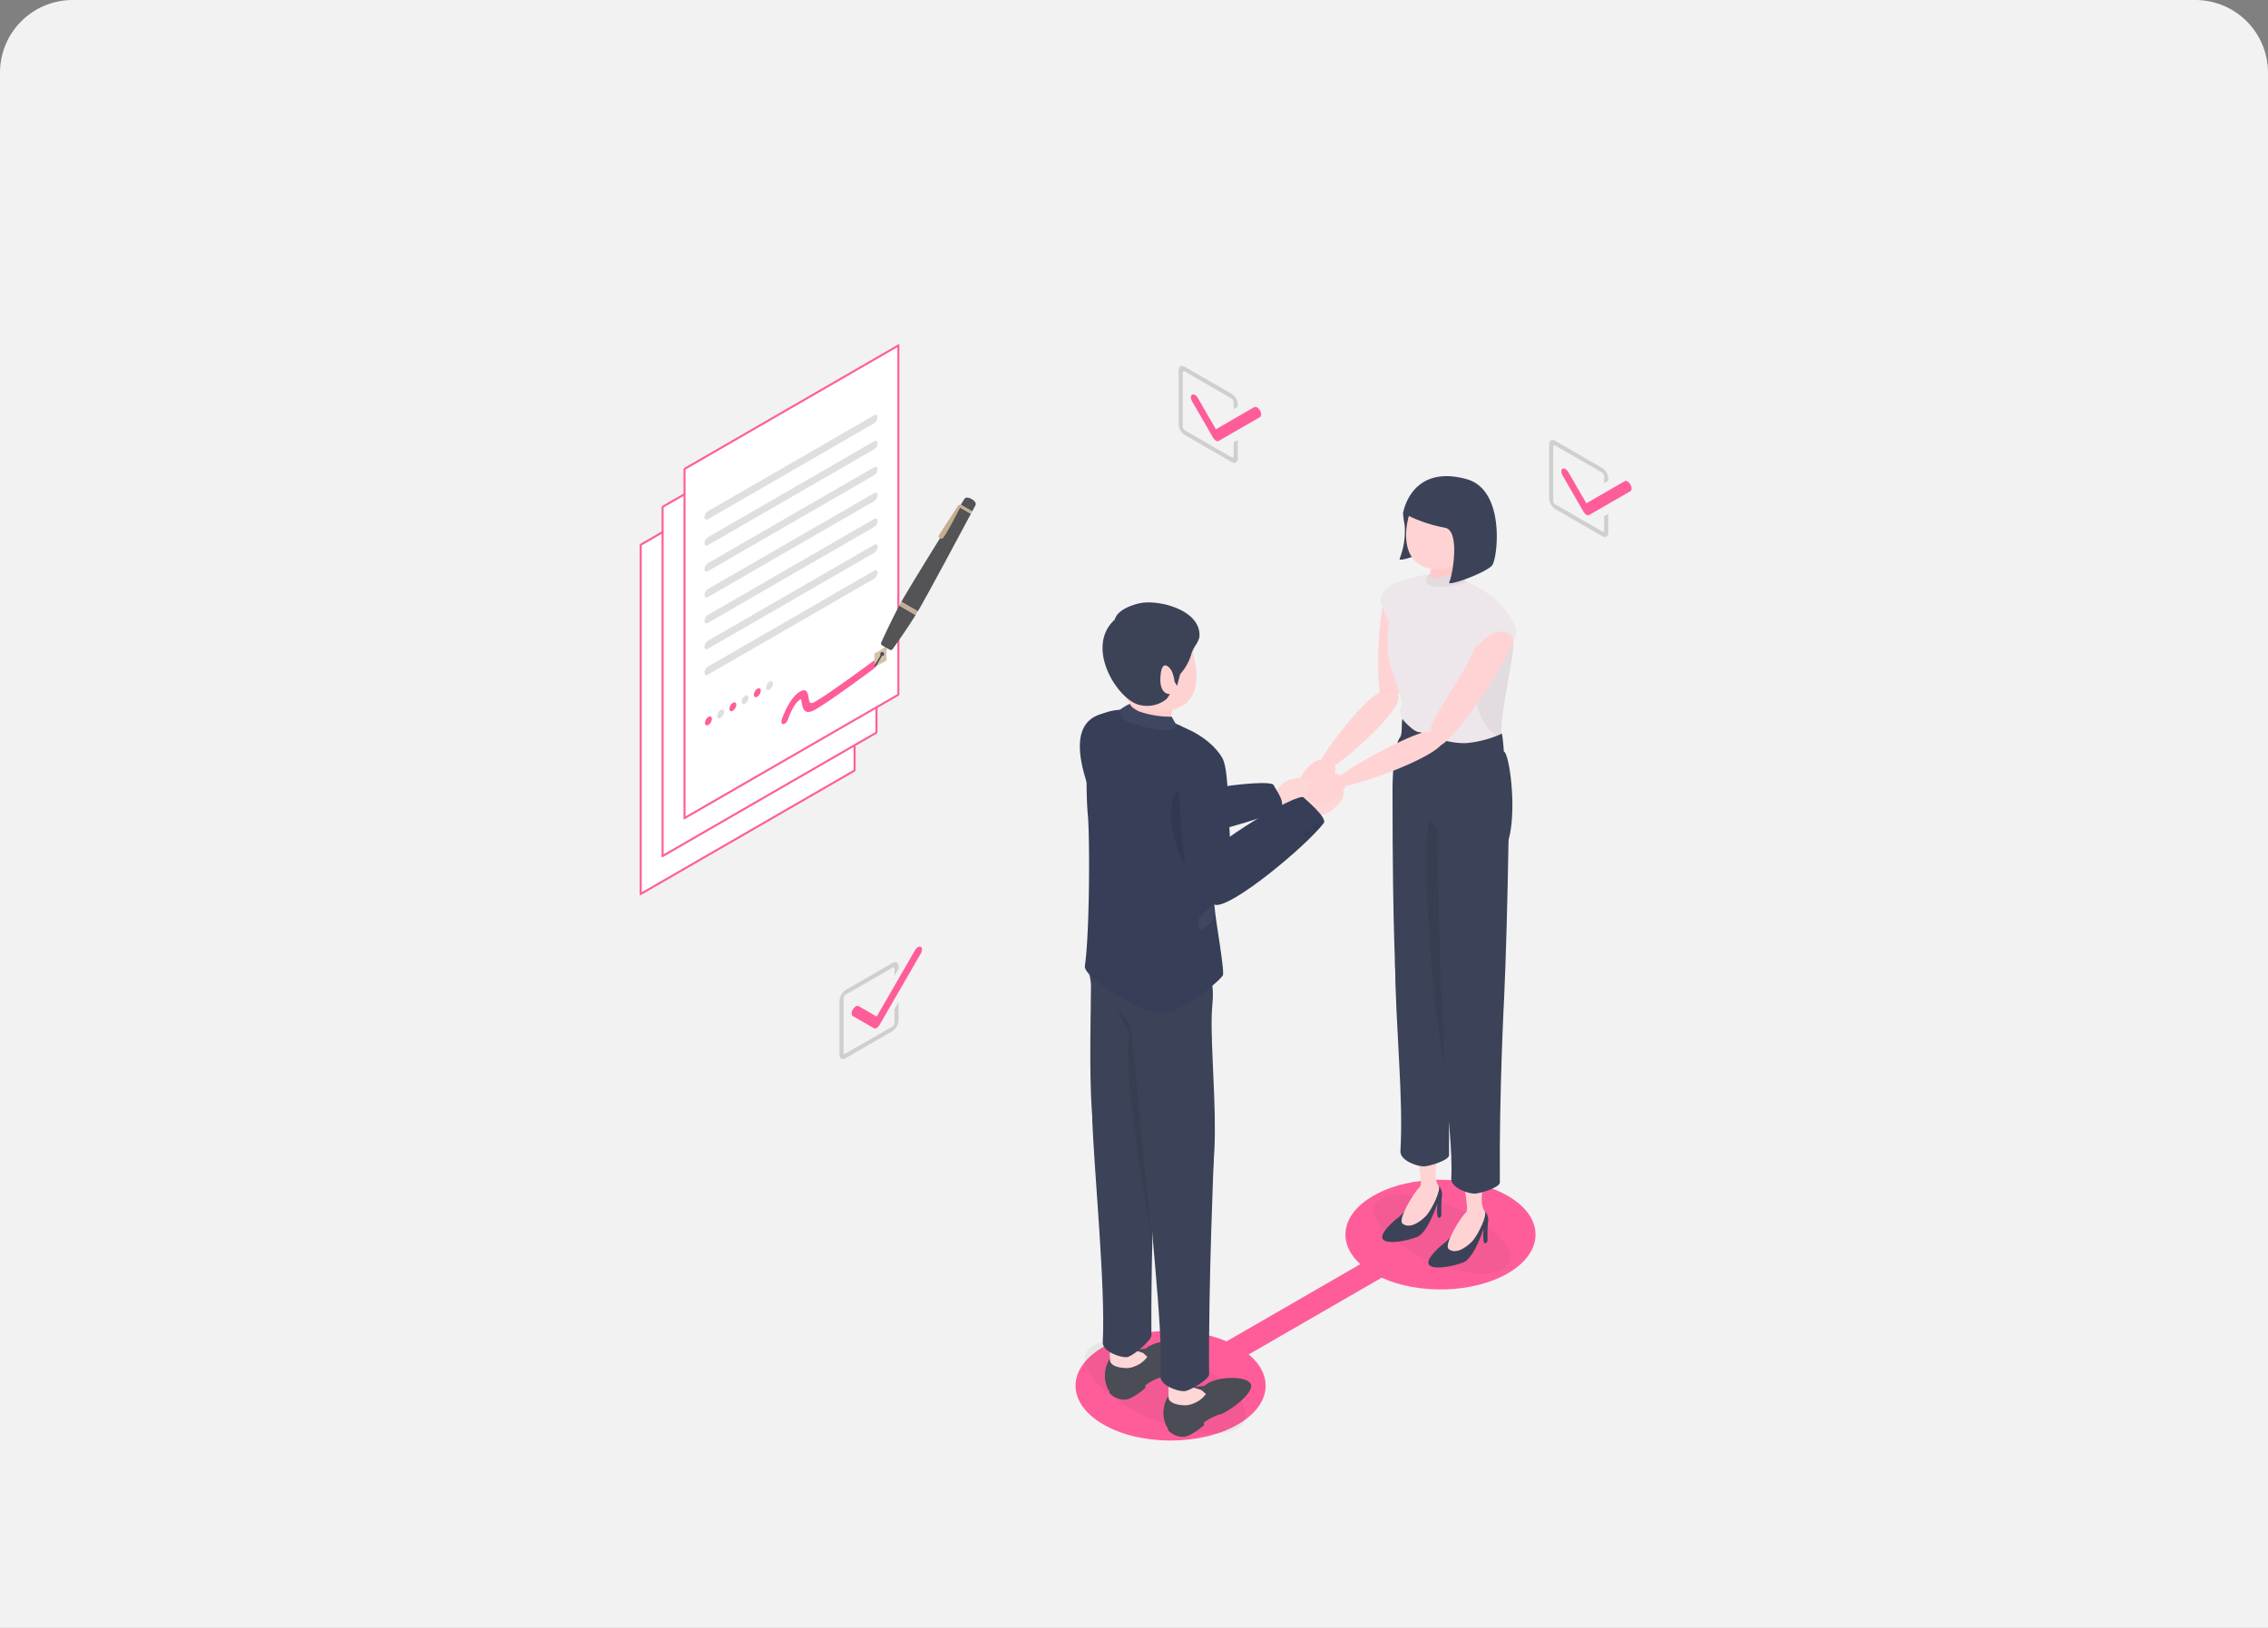 <svg xmlns="http://www.w3.org/2000/svg" width="312" height="224" viewBox="0 0 312 224">
  <rect x="0" y="0" width="312" height="224" fill="#808080" stroke="none"/>
  <g id="グループ_1580" data-name="グループ 1580" transform="translate(-878 -4721)">
    <path id="長方形_56" data-name="長方形 56" d="M10,0H302a10,10,0,0,1,10,10V224a0,0,0,0,1,0,0H0a0,0,0,0,1,0,0V10A10,10,0,0,1,10,0Z" transform="translate(878 4721)" fill="#f2f2f2"/>
    <g id="_レイヤー_2-2" transform="translate(966 4768.359)">
      <g id="グループ_587" data-name="グループ 587" transform="translate(0 0)">
        <g id="グループ_557" data-name="グループ 557" transform="translate(0 0)">
          <g id="グループ_553" data-name="グループ 553">
            <g id="グループ_550" data-name="グループ 550" transform="translate(0 10.435)">
              <path id="パス_2563" data-name="パス 2563" d="M30.288,113.665.866,130.652V82.6L30.288,65.617Z" transform="translate(-0.726 -65.436)" fill="#fff"/>
              <path id="パス_2564" data-name="パス 2564" d="M29.562,112.889.14,129.876c-.077.045-.14.009-.14-.081V81.748A.309.309,0,0,1,.14,81.5L29.562,64.518c.077-.045.14-.009.14.081v48.048a.31.31,0,0,1-.14.243ZM.28,129.472l29.142-16.825V64.922L.28,81.748v47.724h0Z" transform="translate(0 -64.499)" fill="#ff5d9a"/>
            </g>
            <g id="グループ_551" data-name="グループ 551" transform="translate(3.012 5.217)">
              <path id="パス_2565" data-name="パス 2565" d="M48.908,81.415,19.486,98.4V50.355L48.908,33.368Z" transform="translate(-19.345 -33.187)" fill="#fff"/>
              <path id="パス_2566" data-name="パス 2566" d="M48.182,80.64,18.76,97.627c-.077.045-.14.009-.14-.081V49.5a.309.309,0,0,1,.14-.243L48.182,32.269c.077-.045.14-.009.14.081V80.4A.309.309,0,0,1,48.182,80.64ZM18.9,97.222,48.042,80.4V32.673L18.9,49.5Z" transform="translate(-18.62 -32.249)" fill="#ff5d9a"/>
            </g>
            <g id="グループ_552" data-name="グループ 552" transform="translate(6.025)">
              <path id="パス_2567" data-name="パス 2567" d="M67.527,49.166,38.105,66.153V18.105L67.527,1.118Z" transform="translate(-37.965 -0.937)" fill="#fff"/>
              <path id="パス_2568" data-name="パス 2568" d="M66.8,48.39,37.379,65.377c-.077.045-.14.009-.14-.081V17.249a.309.309,0,0,1,.14-.243L66.8.019c.077-.045.14-.009.14.081V48.148a.309.309,0,0,1-.14.243ZM37.519,64.973,66.661,48.148V.424L37.519,17.249V64.973Z" transform="translate(-37.239 0)" fill="#ff5d9a"/>
            </g>
            <path id="パス_2569" data-name="パス 2569" d="M78.434,61.238l-22.865,13.2c-.263.152-.476.029-.476-.275a1.053,1.053,0,0,1,.476-.825l22.865-13.2c.263-.152.476-.029.476.275A1.053,1.053,0,0,1,78.434,61.238Z" transform="translate(-46.18 -50.354)" fill="#dfdfdf"/>
            <path id="パス_2570" data-name="パス 2570" d="M78.434,83.337l-22.865,13.2c-.263.152-.476.029-.476-.275a1.053,1.053,0,0,1,.476-.825l22.865-13.2c.263-.152.476-.029.476.275a1.053,1.053,0,0,1-.476.825Z" transform="translate(-46.18 -68.878)" fill="#dfdfdf"/>
            <path id="パス_2571" data-name="パス 2571" d="M78.434,105.436l-22.865,13.2c-.263.152-.476.029-.476-.275a1.053,1.053,0,0,1,.476-.825l22.865-13.2c.263-.152.476-.029.476.275a1.053,1.053,0,0,1-.476.825Z" transform="translate(-46.18 -87.402)" fill="#dfdfdf"/>
            <path id="パス_2572" data-name="パス 2572" d="M78.434,127.436l-22.865,13.2c-.263.152-.476.029-.476-.275a1.053,1.053,0,0,1,.476-.825l22.865-13.2c.263-.152.476-.029.476.275a1.053,1.053,0,0,1-.476.825Z" transform="translate(-46.18 -105.842)" fill="#dfdfdf"/>
            <path id="パス_2573" data-name="パス 2573" d="M78.434,149.435l-22.865,13.2c-.263.152-.476.029-.476-.275a1.053,1.053,0,0,1,.476-.825l22.865-13.2c.263-.152.476-.029.476.275a1.053,1.053,0,0,1-.476.825Z" transform="translate(-46.18 -124.283)" fill="#dfdfdf"/>
            <path id="パス_2574" data-name="パス 2574" d="M78.434,171.434l-22.865,13.2c-.263.152-.476.029-.476-.275a1.053,1.053,0,0,1,.476-.825l22.865-13.2c.263-.152.476-.029.476.275A1.053,1.053,0,0,1,78.434,171.434Z" transform="translate(-46.18 -142.723)" fill="#dfdfdf"/>
            <path id="パス_2575" data-name="パス 2575" d="M78.434,193.434l-22.865,13.2c-.263.152-.476.029-.476-.275a1.053,1.053,0,0,1,.476-.825l22.865-13.2c.263-.152.476-.029.476.275A1.053,1.053,0,0,1,78.434,193.434Z" transform="translate(-46.18 -161.163)" fill="#dfdfdf"/>
            <ellipse id="楕円形_40" data-name="楕円形 40" cx="0.674" cy="0.389" rx="0.674" ry="0.389" transform="translate(8.783 52.228) rotate(-59.999)" fill="#ff5d9a"/>
            <ellipse id="楕円形_41" data-name="楕円形 41" cx="0.674" cy="0.389" rx="0.674" ry="0.389" transform="translate(10.465 51.257) rotate(-59.999)" fill="#dfdfdf"/>
            <ellipse id="楕円形_42" data-name="楕円形 42" cx="0.674" cy="0.389" rx="0.674" ry="0.389" transform="translate(12.146 50.286) rotate(-59.999)" fill="#ff5d9a"/>
            <ellipse id="楕円形_43" data-name="楕円形 43" cx="0.674" cy="0.389" rx="0.674" ry="0.389" transform="translate(13.827 49.316) rotate(-59.999)" fill="#dfdfdf"/>
            <ellipse id="楕円形_44" data-name="楕円形 44" cx="0.674" cy="0.389" rx="0.674" ry="0.389" transform="translate(15.508 48.345) rotate(-59.999)" fill="#ff5d9a"/>
            <ellipse id="楕円形_45" data-name="楕円形 45" cx="0.674" cy="0.389" rx="0.674" ry="0.389" transform="translate(17.19 47.374) rotate(-59.999)" fill="#dfdfdf"/>
            <path id="パス_2576" data-name="パス 2576" d="M125.143,275.809c-1.589.917-1.773-.278-1.873-.92-.083-.54-.106-.527-.229-.455-.779.45-1.469,2.136-1.669,2.748-.111.339-.394.622-.632.632s-.342-.256-.232-.595c.04-.122.986-2.992,2.534-3.886.955-.551,1.089.317,1.169.835.1.659.153.99.932.54,2.044-1.18,7.86-5.494,7.919-5.537.26-.192.5-.123.539.156a1.032,1.032,0,0,1-.4.856c-.242.179-5.942,4.407-8.053,5.626Z" transform="translate(-100.975 -225.534)" fill="#ff5d9a"/>
          </g>
          <g id="グループ_556" data-name="グループ 556" transform="translate(32.28 21.113)">
            <g id="グループ_554" data-name="グループ 554" transform="translate(0 20.186)">
              <path id="パス_2577" data-name="パス 2577" d="M200.69,256.7l-.908,1.573,1.446-.774a6.987,6.987,0,0,1,.152-2.225,6.542,6.542,0,0,1-1.851,1.244l.052,1.639.908-1.573.2.116Z" transform="translate(-199.529 -255.274)" fill="#d3c2a8"/>
              <path id="パス_2578" data-name="パス 2578" d="M200.053,265.06l.908-1.573-.2-.116-.908,1.573.007.219Z" transform="translate(-199.801 -262.061)" fill="#4a4c56"/>
              <circle id="楕円形_46" data-name="楕円形 46" cx="0.27" cy="0.27" r="0.27" transform="translate(0.811 1.065)" fill="#4a4c56"/>
            </g>
            <g id="グループ_555" data-name="グループ 555" transform="translate(0.917)">
              <path id="パス_2579" data-name="パス 2579" d="M275.007,131.564c.328-.567-1.192-1.445-1.52-.877l-.5.807,1.575.909.448-.839Z" transform="translate(-262.018 -130.503)" fill="#545456"/>
              <path id="パス_2580" data-name="パス 2580" d="M222.795,151.033c-.1.179-.207.363-.311.551l2.269,1.31q.166-.276.321-.545c1.226-2.123,5.4-9.911,6.982-12.882l-1.6-.921C228.681,141.4,224.02,148.91,222.795,151.033Z" transform="translate(-219.687 -137.244)" fill="#545456"/>
              <path id="パス_2581" data-name="パス 2581" d="M205.224,227.405a.292.292,0,0,0,.121.373l.531.307.531.307a.292.292,0,0,0,.383-.082c.473-.658,1.944-2.725,3.169-4.7l-2.245-1.3c-1.1,2.051-2.158,4.358-2.49,5.1Z" transform="translate(-205.198 -207.456)" fill="#545456"/>
              <path id="パス_2582" data-name="パス 2582" d="M220.751,219.648l2.245,1.3q.155-.251.3-.5l-2.269-1.31q-.14.253-.28.514Z" transform="translate(-218.235 -204.796)" fill="#c6ad91"/>
              <path id="パス_2583" data-name="パス 2583" d="M271.983,136.626l-.193.311,1.6.921.172-.323-1.575-.909Z" transform="translate(-261.017 -135.636)" fill="#c6ad91"/>
            </g>
            <path id="パス_2584" data-name="パス 2584" d="M257.246,136.748s-.23-.3-.456.074-2.636,3.965-2.646,4.128.144.336.47.356,2.632-4.558,2.632-4.558Z" transform="translate(-245.308 -135.642)" fill="#c6ad91"/>
          </g>
        </g>
        <g id="グループ_561" data-name="グループ 561" transform="translate(27.486 2.999)">
          <g id="グループ_558" data-name="グループ 558" transform="translate(0 79.893)">
            <path id="パス_2585" data-name="パス 2585" d="M177.461,532.051v1.912a.62.62,0,0,1-.28.485l-6.445,3.721c-.154.089-.28.017-.28-.162v-7.442a.62.62,0,0,1,.28-.485l6.445-3.721c.154-.089.28-.017.28.162v.954l.56-.971V526.2c0-.535-.377-.753-.841-.485l-6.445,3.721a1.861,1.861,0,0,0-.841,1.456v7.442c0,.535.377.753.841.485l6.445-3.721a1.861,1.861,0,0,0,.841-1.456v-2.559l-.56.971Z" transform="translate(-169.895 -523.459)" fill="#cfcfcf"/>
            <path id="パス_2586" data-name="パス 2586" d="M183.726,523.562a.4.4,0,0,1-.4.039l-2.878-1.661c-.219-.126-.219-.536,0-.915s.574-.584.792-.458L183.726,522,189,512.868c.219-.379.574-.584.792-.458s.219.536,0,.915l-5.669,9.818a1.141,1.141,0,0,1-.4.418Z" transform="translate(-178.606 -512.373)" fill="#ff5d9a"/>
          </g>
          <g id="グループ_559" data-name="グループ 559" transform="translate(97.625 10.192)">
            <path id="パス_2587" data-name="パス 2587" d="M780.9,92.034v1.912c0,.178-.126.251-.28.162l-6.445-3.721a.62.62,0,0,1-.28-.485V82.46c0-.178.126-.251.28-.162l6.445,3.721a.62.62,0,0,1,.28.485v.954l.56-.324v-.307a1.861,1.861,0,0,0-.841-1.456l-6.445-3.721c-.464-.268-.841-.05-.841.485v7.442a1.86,1.86,0,0,0,.841,1.456l6.445,3.721c.464.268.841.05.841-.485V91.711l-.56.324Z" transform="translate(-773.335 -81.537)" fill="#cfcfcf"/>
            <path id="パス_2588" data-name="パス 2588" d="M787.166,112.085a1.141,1.141,0,0,1-.4-.418l-2.878-4.985c-.219-.379-.219-.789,0-.915s.574.079.792.458l2.482,4.3,5.272-3.044c.219-.127.574.079.792.458s.219.789,0,.915l-5.669,3.273a.4.4,0,0,1-.4-.039Z" transform="translate(-782.047 -101.816)" fill="#ff5d9a"/>
          </g>
          <g id="グループ_560" data-name="グループ 560" transform="translate(46.664)">
            <path id="パス_2589" data-name="パス 2589" d="M465.9,29.034v1.912c0,.178-.126.251-.28.162l-6.445-3.721a.62.62,0,0,1-.28-.485V19.46c0-.178.126-.251.28-.162l6.445,3.721a.62.62,0,0,1,.28.485v.954l.56-.324v-.307a1.861,1.861,0,0,0-.841-1.456l-6.445-3.721c-.464-.268-.841-.05-.841.485v7.442a1.861,1.861,0,0,0,.841,1.456l6.445,3.721c.464.268.841.05.841-.485V28.711l-.56.324Z" transform="translate(-458.336 -18.537)" fill="#cfcfcf"/>
            <path id="パス_2590" data-name="パス 2590" d="M472.166,49.085a1.141,1.141,0,0,1-.4-.418l-2.878-4.985c-.219-.379-.219-.789,0-.915s.574.079.793.458l2.482,4.3,5.272-3.044c.219-.127.574.079.792.458s.219.789,0,.915l-5.669,3.273a.4.4,0,0,1-.4-.039Z" transform="translate(-467.047 -38.816)" fill="#ff5d9a"/>
          </g>
        </g>
        <g id="グループ_586" data-name="グループ 586" transform="translate(59.508 18.163)">
          <path id="パス_2591" data-name="パス 2591" d="M430.039,712.906c-5.107-2.948-13.387-2.949-18.494,0-4.423,2.554-5.012,6.481-1.773,9.4l-18.4,10.625c-5.115-2.16-12.333-1.906-16.953.762-5.107,2.948-5.107,7.729,0,10.677s13.387,2.949,18.494,0c4.543-2.623,5.041-6.694,1.5-9.637l18.291-10.56c5.133,2.339,12.6,2.143,17.336-.592,5.107-2.948,5.107-7.729,0-10.677Z" transform="translate(-370.14 -613.881)" fill="#ff5d9a"/>
          <g id="グループ_571" data-name="グループ 571" transform="translate(31.156)">
            <g id="グループ_563" data-name="グループ 563" transform="translate(0 14.013)">
              <g id="グループ_562" data-name="グループ 562" transform="translate(0 1.253)">
                <path id="パス_2592" data-name="パス 2592" d="M628.934,207.934c-1.09,1.778-1.716,15.1.128,15.206s3.082-6.42,3.945-12.023C633.891,205.372,630.025,206.156,628.934,207.934Z" transform="translate(-616.973 -206.63)" fill="#ffd3d4"/>
                <path id="パス_2593" data-name="パス 2593" d="M585.8,294.356c.892,2.11-10.564,11.9-11.4,10.944-.745-.857,5.976-9.84,8.605-11.262S585.8,294.356,585.8,294.356Z" transform="translate(-572.091 -279.429)" fill="#ffd3d4"/>
                <path id="パス_2594" data-name="パス 2594" d="M562.32,353.861a2.24,2.24,0,0,1,2.759,0c.951.839-.174,2.531-.489,2.823-2.141,1.987-3.065,1.4-3.9.786s.354-2.671,1.63-3.611Z" transform="translate(-560.411 -329.639)" fill="#ffd3d4"/>
              </g>
              <path id="パス_2595" data-name="パス 2595" d="M634.43,198.887c-.876,0-3.712.763-4.335,2.068-.565,1.183-.326,1.139-.2,1.3.114.14.482,2.208,1.05,2.445s3.482-5.809,3.482-5.809Z" transform="translate(-618.521 -198.887)" fill="#ede6eb"/>
            </g>
            <g id="グループ_564" data-name="グループ 564" transform="translate(12.215 13.453)">
              <path id="パス_2596" data-name="パス 2596" d="M653.17,206.062a11.514,11.514,0,0,0-.27-3.7,6.849,6.849,0,0,0-1.4-2.678,14.275,14.275,0,0,0-8.663-4.238c-.659-.092-3.506.127-4.864,1.4-1.831,1.714-2.062,5.386-2.062,8.814s2.952,6.659,2.151,12.079c-.833,5.641,6.022,7.531,8.935,7.619s1.811-1.83,3.357-1.8,1.718-3.1,1.4-4.577a7.783,7.783,0,0,1-.136-.935,14.484,14.484,0,0,1,.009-2.308C651.784,213.7,653.137,206.7,653.17,206.062Z" transform="translate(-635.914 -195.425)" fill="#ede6eb"/>
              <path id="パス_2597" data-name="パス 2597" d="M709.74,241.216c-.747,5.752-.376,11.016,3.506,12.758a14.483,14.483,0,0,1,.009-2.308c.149-2.04,1.5-9.039,1.535-9.675a11.512,11.512,0,0,0-.27-3.7c-1.7.463-4.586,1.435-4.78,2.928Z" transform="translate(-697.533 -231.353)" opacity="0.05"/>
            </g>
            <ellipse id="楕円形_47" data-name="楕円形 47" cx="4.05" cy="10.063" rx="4.05" ry="10.063" transform="translate(8.87 104.088) rotate(-66.948)" fill="#1a1a1a" opacity="0.05"/>
            <g id="グループ_566" data-name="グループ 566" transform="translate(11.477 40.622)">
              <g id="グループ_565" data-name="グループ 565" transform="translate(0 50.019)">
                <path id="パス_2598" data-name="パス 2598" d="M633.52,717.86c-.613.456-2.681,2.262-2.045,2.975s3.261.2,4.713-.363,2.76-4.6,2.76-4.6-.137,1.762.112,1.933.443-.2.443-.4a19.282,19.282,0,0,1,.047-2.331,1.918,1.918,0,0,0-.245-1.416,1.962,1.962,0,0,0-1.555-.67c-.881.013-2.85,3.846-4.229,4.873Z" transform="translate(-631.355 -706.443)" fill="#3c4358"/>
                <path id="パス_2599" data-name="パス 2599" d="M652.377,672.837c1.155,1.776-.651,5.114.522,6.7.389.527-.862,3.129-1.63,4.034-.5.589-2.239,2.088-3.339,1.165-.7-.59,1.7-4.451,2.42-5.073.458-.4-.658-5.689-.867-6.2s2.4-1.4,2.895-.633Z" transform="translate(-645.141 -672.538)" fill="#ffd3d4"/>
              </g>
              <path id="パス_2600" data-name="パス 2600" d="M650.338,517.129s-.754,13.059-.651,25.382c.006.7-2.657,1.5-3.409,1.538-.919.042-3.348-.792-3.276-2.089.411-7.441-.582-15.637-.748-25.893-.082-5.02,8.084,1.063,8.084,1.063Z" transform="translate(-640.49 -489.697)" fill="#3c4358"/>
              <path id="パス_2601" data-name="パス 2601" d="M640.143,365.876c0,21.2.468,25.537.629,30.781.034,1.09,3.113,2.5,4.036,2.174,5.743-2.013,4.019-20.736,4.907-28.262.875-7.41-9.574-9.348-9.573-4.692Z" transform="translate(-638.721 -363.359)" fill="#3c4358"/>
              <path id="パス_2602" data-name="パス 2602" d="M671.848,422.054c-2.41-10.415-4.587-39.785-1.186-39.782Z" transform="translate(-662.832 -379.212)" fill="#1a1a1a" opacity="0.1"/>
            </g>
            <g id="グループ_568" data-name="グループ 568" transform="translate(17.828 43.209)">
              <g id="グループ_567" data-name="グループ 567" transform="translate(0 50.938)">
                <path id="パス_2603" data-name="パス 2603" d="M672.777,739.529c-.612.456-2.681,2.263-2.045,2.975s3.261.2,4.713-.363,2.76-4.6,2.76-4.6-.137,1.762.112,1.933.443-.2.443-.4a19.283,19.283,0,0,1,.047-2.331,1.918,1.918,0,0,0-.245-1.416,1.962,1.962,0,0,0-1.555-.67c-.881.013-2.85,3.846-4.229,4.873Z" transform="translate(-670.612 -728.112)" fill="#3c4358"/>
                <path id="パス_2604" data-name="パス 2604" d="M691.633,694.507c1.155,1.776-.651,5.114.522,6.7.389.527-.862,3.129-1.63,4.034-.5.589-2.239,2.088-3.339,1.165-.7-.59,1.7-4.451,2.42-5.073.458-.4-.658-5.689-.867-6.2s2.4-1.4,2.895-.632Z" transform="translate(-684.398 -694.208)" fill="#ffd3d4"/>
              </g>
              <path id="パス_2605" data-name="パス 2605" d="M691.788,551.064s-.691,13.051-.588,25.374c.006.7-2.657,1.5-3.409,1.538-.919.042-3.348-.792-3.276-2.089.411-7.441-2.782-21.247.234-24.054,3.675-3.421,7.039-.768,7.039-.768Z" transform="translate(-681.364 -522.462)" fill="#3c4358"/>
              <path id="パス_2606" data-name="パス 2606" d="M678.085,383.747c.216,14.439.475,23.439.937,28.713.11,1.258,8.223-3.381,8.278-4.509.232-4.758.487-14.1.608-21.765C688.07,375.871,678.016,379.092,678.085,383.747Z" transform="translate(-676.876 -379.349)" fill="#3c4358"/>
            </g>
            <path id="パス_2607" data-name="パス 2607" d="M640.143,327.974s0-5.858,1.036-7.2c.42-.544.071-2.634.46-2.633.205,0,3.745,3.531,8.577,3.428a14.813,14.813,0,0,0,4.979-1.309,21.765,21.765,0,0,1,.256,2.456c.911.243,2.274,11.3-.325,14.142-2.538,2.772-14.983-8.885-14.983-8.885Z" transform="translate(-627.244 -284.835)" fill="#3c4358"/>
            <g id="グループ_569" data-name="グループ 569" transform="translate(13.866)">
              <path id="パス_2608" data-name="パス 2608" d="M672.085,183.473c-.23,1.046-.8,2.225,0,2.59a4.632,4.632,0,0,0,3.265-.584c.638-.438.238-2.335,0-2.553s-3.265.547-3.265.547Z" transform="translate(-667.538 -171.462)" fill="#ffc9ca"/>
              <path id="パス_2609" data-name="パス 2609" d="M646.609,123.309a9.206,9.206,0,0,0,.21,1.618,10.428,10.428,0,0,1-.677,4.642c-.41.724,5.154-1.316,5.908-2.32.479-.637,1.092-4.643.1-7.862,0,0-5.506,3.383-5.546,3.922Z" transform="translate(-646.12 -118.235)" fill="#3c4358"/>
              <path id="パス_2610" data-name="パス 2610" d="M651.973,127.366c-.689,2.9-.161,6.045,2.736,6.734s6.589-1.336,7.278-4.232a5.391,5.391,0,0,0-4-6.492c-2.9-.689-5.328,1.093-6.017,3.99Z" transform="translate(-650.799 -121.456)" fill="#ffd3d4"/>
              <path id="パス_2611" data-name="パス 2611" d="M668.684,195.174s.223-.349.3-.323.066.511.461.627,3.542-.776,3.639-.7,1.118,1.17.9,1.273-3.341.963-4.7.491-.595-1.364-.595-1.364Z" transform="translate(-664.853 -181.422)" fill="#ede6eb"/>
              <path id="パス_2612" data-name="パス 2612" d="M668.684,195.174s.223-.349.3-.323.066.511.461.627,3.542-.776,3.639-.7,1.118,1.17.9,1.273-3.341.963-4.7.491-.595-1.364-.595-1.364Z" transform="translate(-664.853 -181.422)" opacity="0.05"/>
              <path id="パス_2613" data-name="パス 2613" d="M649.14,117.342a19.7,19.7,0,0,0,5.662,2.006c2.3.212,1.1,6.77.689,7.494s5.154-1.316,5.908-2.32,1.843-10.366-3.517-11.843c-7.7-2.121-8.743,4.663-8.743,4.663Z" transform="translate(-648.652 -112.269)" fill="#3c4358"/>
            </g>
            <g id="グループ_570" data-name="グループ 570" transform="translate(17.907 16.582)">
              <path id="パス_2614" data-name="パス 2614" d="M682.709,237.347c.063,2.163-8.7,15.228-10.5,14.808-3.838-.9,3.288-8.294,5.341-13.86C679.658,232.587,682.647,235.184,682.709,237.347Z" transform="translate(-671.096 -231.591)" fill="#ffd3d4"/>
              <path id="パス_2615" data-name="パス 2615" d="M709.607,221.471c.373.758,1.729-2.9,4.545-1.63.576.259.591,1.128.591,1.128a2.436,2.436,0,0,0,.22-2.283,12.534,12.534,0,0,0-3.084-3.9c-.633-.327-3.409,4.375-2.272,6.688Z" transform="translate(-703.15 -214.767)" fill="#ede6eb"/>
            </g>
            <path id="パス_2616" data-name="パス 2616" d="M646.832,304.745c.007.25-.255.911-.261,1.211a2.77,2.77,0,0,0,.531,1.324c.055.063,1.412,1.556,2.086,1.542.309-.006,2.492.853,2.487.734-.023-.641-4.654-4.458-4.686-4.614-.048-.236-.158-.2-.158-.2Z" transform="translate(-632.632 -273.604)" fill="#ede6eb"/>
          </g>
          <g id="グループ_585" data-name="グループ 585" transform="translate(0 17.365)">
            <g id="グループ_573" data-name="グループ 573" transform="translate(1.043 15.217)">
              <g id="グループ_572" data-name="グループ 572" transform="translate(7.754 8.877)">
                <path id="パス_2617" data-name="パス 2617" d="M543.994,372.555a2.351,2.351,0,0,1-2.554-1.364c-.467-1.246,1.41-2.258,1.846-2.373,2.963-.784,3.528.218,4,1.2s-1.645,2.3-3.291,2.541Z" transform="translate(-522.088 -368.537)" fill="#ffd6d6"/>
                <path id="パス_2618" data-name="パス 2618" d="M422.889,377.249c.35-2.275,18.022-4.876,18.245-3.628.052.292,2.125,2.794.564,3.5-4.413,2.009-15.476,4.544-17.781,4.466-3.121-.105-1.028-4.342-1.028-4.342Z" transform="translate(-422.202 -372.527)" fill="#363e58"/>
              </g>
              <path id="パス_2619" data-name="パス 2619" d="M380.874,331s-1.914,2.819-4.253-3.926c-.871-2.512-5.453-12.213,1.2-13.409.761-.137,5.131,15.5,3.049,17.335Z" transform="translate(-374.274 -313.668)" fill="#363e58"/>
            </g>
            <g id="グループ_576" data-name="グループ 576" transform="translate(0 43.813)">
              <ellipse id="楕円形_48" data-name="楕円形 48" cx="4.777" cy="11.866" rx="4.777" ry="11.866" transform="translate(0 63.912) rotate(-66.948)" opacity="0.05"/>
              <g id="グループ_574" data-name="グループ 574" transform="translate(12.55 60.392)">
                <path id="パス_2620" data-name="パス 2620" d="M451.026,880.362a.027.027,0,0,0,0,.008l-1.748.152,1.219.448c-2.211,3.655-4.187.736-4.449.82a4.291,4.291,0,0,0-.408,3.706c.133.354.117.4.341.616a1.317,1.317,0,0,0,.085.379,2.773,2.773,0,0,0,2.109.877c.965,0,2.781-1.595,2.781-1.595v-.361a6.939,6.939,0,0,1,2.091-1.1c.751-.041,4.421-2.524,4.421-3.951s-4.821-1.5-6.437,0Z" transform="translate(-445.401 -876.75)" fill="#4a4c56"/>
                <path id="パス_2621" data-name="パス 2621" d="M454.2,867.921l-1.3-.425c0-.174.009-.347.015-.518.049-1.22.567-3.16-.559-3.186s-2.616-.707-2.7,2.773c0,0-.051,2.171,0,2.485s.557.951,2.4.951a3.088,3.088,0,0,0,1.011-.252,3.662,3.662,0,0,0,1.708-1.3l-.574-.525Z" transform="translate(-448.946 -863.722)" fill="#ffd6d6"/>
              </g>
              <g id="グループ_575" data-name="グループ 575" transform="translate(4.492 55.27)">
                <path id="パス_2622" data-name="パス 2622" d="M401.221,848.7a.026.026,0,0,0,0,.008l-1.748.152,1.219.448c-2.211,3.655-4.187.736-4.449.82a4.291,4.291,0,0,0-.408,3.706c.133.354.117.4.341.616a1.318,1.318,0,0,0,.085.379,2.773,2.773,0,0,0,2.109.877c.965,0,2.781-1.595,2.781-1.595v-.361a6.939,6.939,0,0,1,2.091-1.1c.751-.041,4.421-2.524,4.421-3.951s-4.822-1.5-6.438,0Z" transform="translate(-395.596 -845.088)" fill="#4a4c56"/>
                <path id="パス_2623" data-name="パス 2623" d="M404.4,836.26l-1.3-.425c0-.174.009-.347.015-.518.049-1.22.567-3.16-.559-3.186s-2.616-.707-2.7,2.773c0,0-.051,2.171,0,2.485s.557.951,2.4.951a3.088,3.088,0,0,0,1.011-.252,3.662,3.662,0,0,0,1.708-1.3l-.574-.525Z" transform="translate(-399.141 -832.06)" fill="#ffd6d6"/>
              </g>
              <path id="パス_2624" data-name="パス 2624" d="M383.042,490.426c-2.488,2.491-2.134,6.308-1.112,9.893s11.05-6.081,11.05-6.081l-9.938-3.812Z" transform="translate(-378.998 -490.426)" fill="#4f5056"/>
              <path id="パス_2625" data-name="パス 2625" d="M393.559,634.579s-.755,16.814-.652,29.137c.006.7-2.662,2.963-3.415,3-.921.042-3.354-.792-3.282-2.089.411-7.441-1.254-24.342-1.444-30.79-.326-11.088,8.793.745,8.793.745Z" transform="translate(-382.018 -606.659)" fill="#3c4358"/>
              <path id="パス_2626" data-name="パス 2626" d="M383.312,494.309c-.083,17.3-1.192,31.841,4.494,32.178,7.3.432,4.509-21.164,5.272-28.718,1.039-10.284-9.743-8.117-9.765-3.46Z" transform="translate(-380.689 -490.426)" fill="#3c4358"/>
              <path id="パス_2627" data-name="パス 2627" d="M409.931,593.027l-2.831-29.4a9.956,9.956,0,0,1-2.052-2.93s1.125,3.534,1.806,3.911c0,0-.038.235-.061.428-.633,5.293,1.532,18.816,3.138,27.986Z" transform="translate(-399.027 -549.332)" fill="#1a1a1a" opacity="0.1"/>
              <path id="パス_2628" data-name="パス 2628" d="M442.007,686.312s-.755,17.483-.652,29.806c.006.7-2.662,2.294-3.415,2.328-.921.042-3.354-.792-3.282-2.089.411-7.441-1.7-21.906-1.562-28.355.111-5.019,8.911-1.69,8.911-1.69Z" transform="translate(-422.531 -653.714)" fill="#3c4358"/>
              <path id="パス_2629" data-name="パス 2629" d="M426.522,520.11c-.083,17.3-.146,32.345,5.54,32.681,7.3.432,3.462-21.667,4.225-29.221,1.039-10.284-9.743-8.117-9.766-3.46Z" transform="translate(-417.011 -512.052)" fill="#3c4358"/>
            </g>
            <g id="グループ_584" data-name="グループ 584" transform="translate(1.731)">
              <g id="グループ_581" data-name="グループ 581" transform="translate(0 14.766)">
                <path id="パス_2630" data-name="パス 2630" d="M396.432,338.592a52.331,52.331,0,0,0-1.709-8.726c-1.077-3.789.937-7.937.56-12.042-.006-.067-.011-.134-.019-.2-.464-4.17-5.328-5.152-5.328-5.152l-6.307-1.589s-3.69.012-4.323,2.318-.644,9.278-.367,12.163.271,16.1-.406,20.792c-.238,1.648,8.143,6.688,10.711,6.486s7.565-4.128,8.261-5.191c.29-.443-.91-7.132-1.074-8.858Z" transform="translate(-378.529 -310.882)" fill="#363e58"/>
                <path id="パス_2631" data-name="パス 2631" d="M475.319,479.327a3.423,3.423,0,0,0,.121,1.581,4.731,4.731,0,0,0,1.955-1.6,3.016,3.016,0,0,0-.177-1.819c-.132.037-1.85,1.436-1.9,1.837Z" transform="translate(-459.636 -450.535)" fill="#fff" opacity="0.05"/>
                <path id="パス_2632" data-name="パス 2632" d="M456.435,360.05c-2.324,1.093-4.841,3.1-4.7,6.665.187,4.649,2.812,8.817,5.763,12.022a24.345,24.345,0,0,0-1.212-6.574c-1.275-3.505.236-7.962.147-12.113Z" transform="translate(-439.889 -352.095)" opacity="0.1"/>
                <g id="グループ_580" data-name="グループ 580" transform="translate(12.473 2.373)">
                  <path id="パス_2633" data-name="パス 2633" d="M456.376,325.571c-.079-.217,3.913,1.239,5.672,4.223.858,1.455.8,6.559,1.062,10.983.125,2.08.214,3.984-.4,5.175s-3.7,3.645-5.189.306-.959-11.947-1.9-13.077c0,0,.878-7.254.749-7.61Z" transform="translate(-455.627 -325.549)" fill="#363e58"/>
                  <g id="グループ_579" data-name="グループ 579" transform="translate(1.996 7.543)">
                    <path id="パス_2634" data-name="パス 2634" d="M566.484,373.368a2.351,2.351,0,0,0-.733,2.8c.6,1.189,2.615.5,3,.256,2.587-1.644,2.235-2.738,1.837-3.749s-2.8-.353-4.1.691Z" transform="translate(-549.75 -372.174)" fill="#ffd6d6"/>
                    <path id="パス_2635" data-name="パス 2635" d="M471.415,400.024c2.174.51,12.367-7.933,14.936-11.222.593-.759-2.6-3.349-2.745-3.539-.685-.906-15.17,7.652-15.628,10.741-.155,1.043,1.263,3.51,3.437,4.02Z" transform="translate(-467.966 -383.09)" fill="#363e58"/>
                    <g id="グループ_577" data-name="グループ 577" transform="translate(16.798 5.79)" opacity="0.05">
                      <path id="パス_2636" data-name="パス 2636" d="M572.665,408a.76.76,0,0,0-.747.185c-.184.189-.147.412.082.5a.758.758,0,0,0,.746-.184c.183-.189.148-.413-.081-.5Z" transform="translate(-571.8 -407.963)"/>
                    </g>
                    <g id="グループ_578" data-name="グループ 578" transform="translate(15.493 6.727)" opacity="0.05">
                      <path id="パス_2637" data-name="パス 2637" d="M564.6,413.79a.761.761,0,0,0-.747.185c-.184.189-.147.412.082.5a.758.758,0,0,0,.746-.184c.183-.189.148-.413-.081-.5Z" transform="translate(-563.734 -413.756)"/>
                    </g>
                  </g>
                </g>
              </g>
              <g id="グループ_583" data-name="グループ 583" transform="translate(2.434)">
                <g id="グループ_582" data-name="グループ 582">
                  <path id="パス_2638" data-name="パス 2638" d="M415.6,290.677a23.247,23.247,0,0,0,3.2.154,1.843,1.843,0,0,1-.021-.218c-.046-1.132,1.46-4.56-.2-5.627s-4.578-1.111-4.823.842a14.366,14.366,0,0,1-1.132,3.791,4.025,4.025,0,0,0,2.98,1.057Z" transform="translate(-409.535 -273.796)" fill="#fcc"/>
                  <path id="パス_2639" data-name="パス 2639" d="M417.34,234.079c.312.451-.145,2.353.093,3.324.75,3.068.6,7.21-4.579,7.373-5.063.159-5.291-2.367-5.452-5.6s-1.484-4.716,1.891-6.584a6.187,6.187,0,0,1,8.046,1.486Z" transform="translate(-404.839 -229.768)" fill="#ffd2d2"/>
                  <path id="パス_2640" data-name="パス 2640" d="M406.909,224.3c.193-3.538-5.138-4.941-7.725-4.651-1.04.117-3.555.854-3.922,2.323-4.284,3.887.586,11.389,3.612,11.793a4.207,4.207,0,0,0,3.5-.857c.1-.111.557-.726.406-.705-.5.067-1.336-.448-1.246-2.208.143-2.816,1.287-1.442,1.559-.946a5.362,5.362,0,0,1,.39,1.482l.344.559.429-1.613a7.049,7.049,0,0,0,1.565-2.865c.353-1.044.92-1.355,1.093-2.313Z" transform="translate(-393.576 -219.607)" fill="#3d4356"/>
                </g>
                <path id="パス_2641" data-name="パス 2641" d="M415.607,308.955l-.644-1.129a13.249,13.249,0,0,1-4.462-.715c-1.541-.733-1.062-1.076-1.375-1.017a7.393,7.393,0,0,0-1.374.857s-.122,1.069,1.342,1.622a19.74,19.74,0,0,0,5.164,1.149c1.3-.043,1.349-.767,1.349-.767Z" transform="translate(-405.457 -292.096)" fill="#363e58"/>
                <path id="パス_2642" data-name="パス 2642" d="M415.607,308.955l-.644-1.129a13.249,13.249,0,0,1-4.462-.715c-1.541-.733-1.062-1.076-1.375-1.017a7.393,7.393,0,0,0-1.374.857s-.122,1.069,1.342,1.622a19.74,19.74,0,0,0,5.164,1.149c1.3-.043,1.349-.767,1.349-.767Z" transform="translate(-405.457 -292.096)" fill="#fff" opacity="0.05"/>
              </g>
            </g>
          </g>
          <path id="パス_2643" data-name="パス 2643" d="M602.273,330.093c.271,2.286-15.134,7.644-15.683,6.5-.491-1.024,9.961-6.774,13-7.508S602.273,330.093,602.273,330.093Z" transform="translate(-551.185 -293.858)" fill="#ffd3d4"/>
          <path id="パス_2644" data-name="パス 2644" d="M569.535,365.071a2.224,2.224,0,0,1,2.673.6c.741,1.018-.714,2.415-1.082,2.63-2.5,1.464-3.271.694-3.948-.078S568.1,365.708,569.535,365.071Z" transform="translate(-534.793 -324.001)" fill="#ffd3d4"/>
        </g>
      </g>
    </g>
  </g>
</svg>
